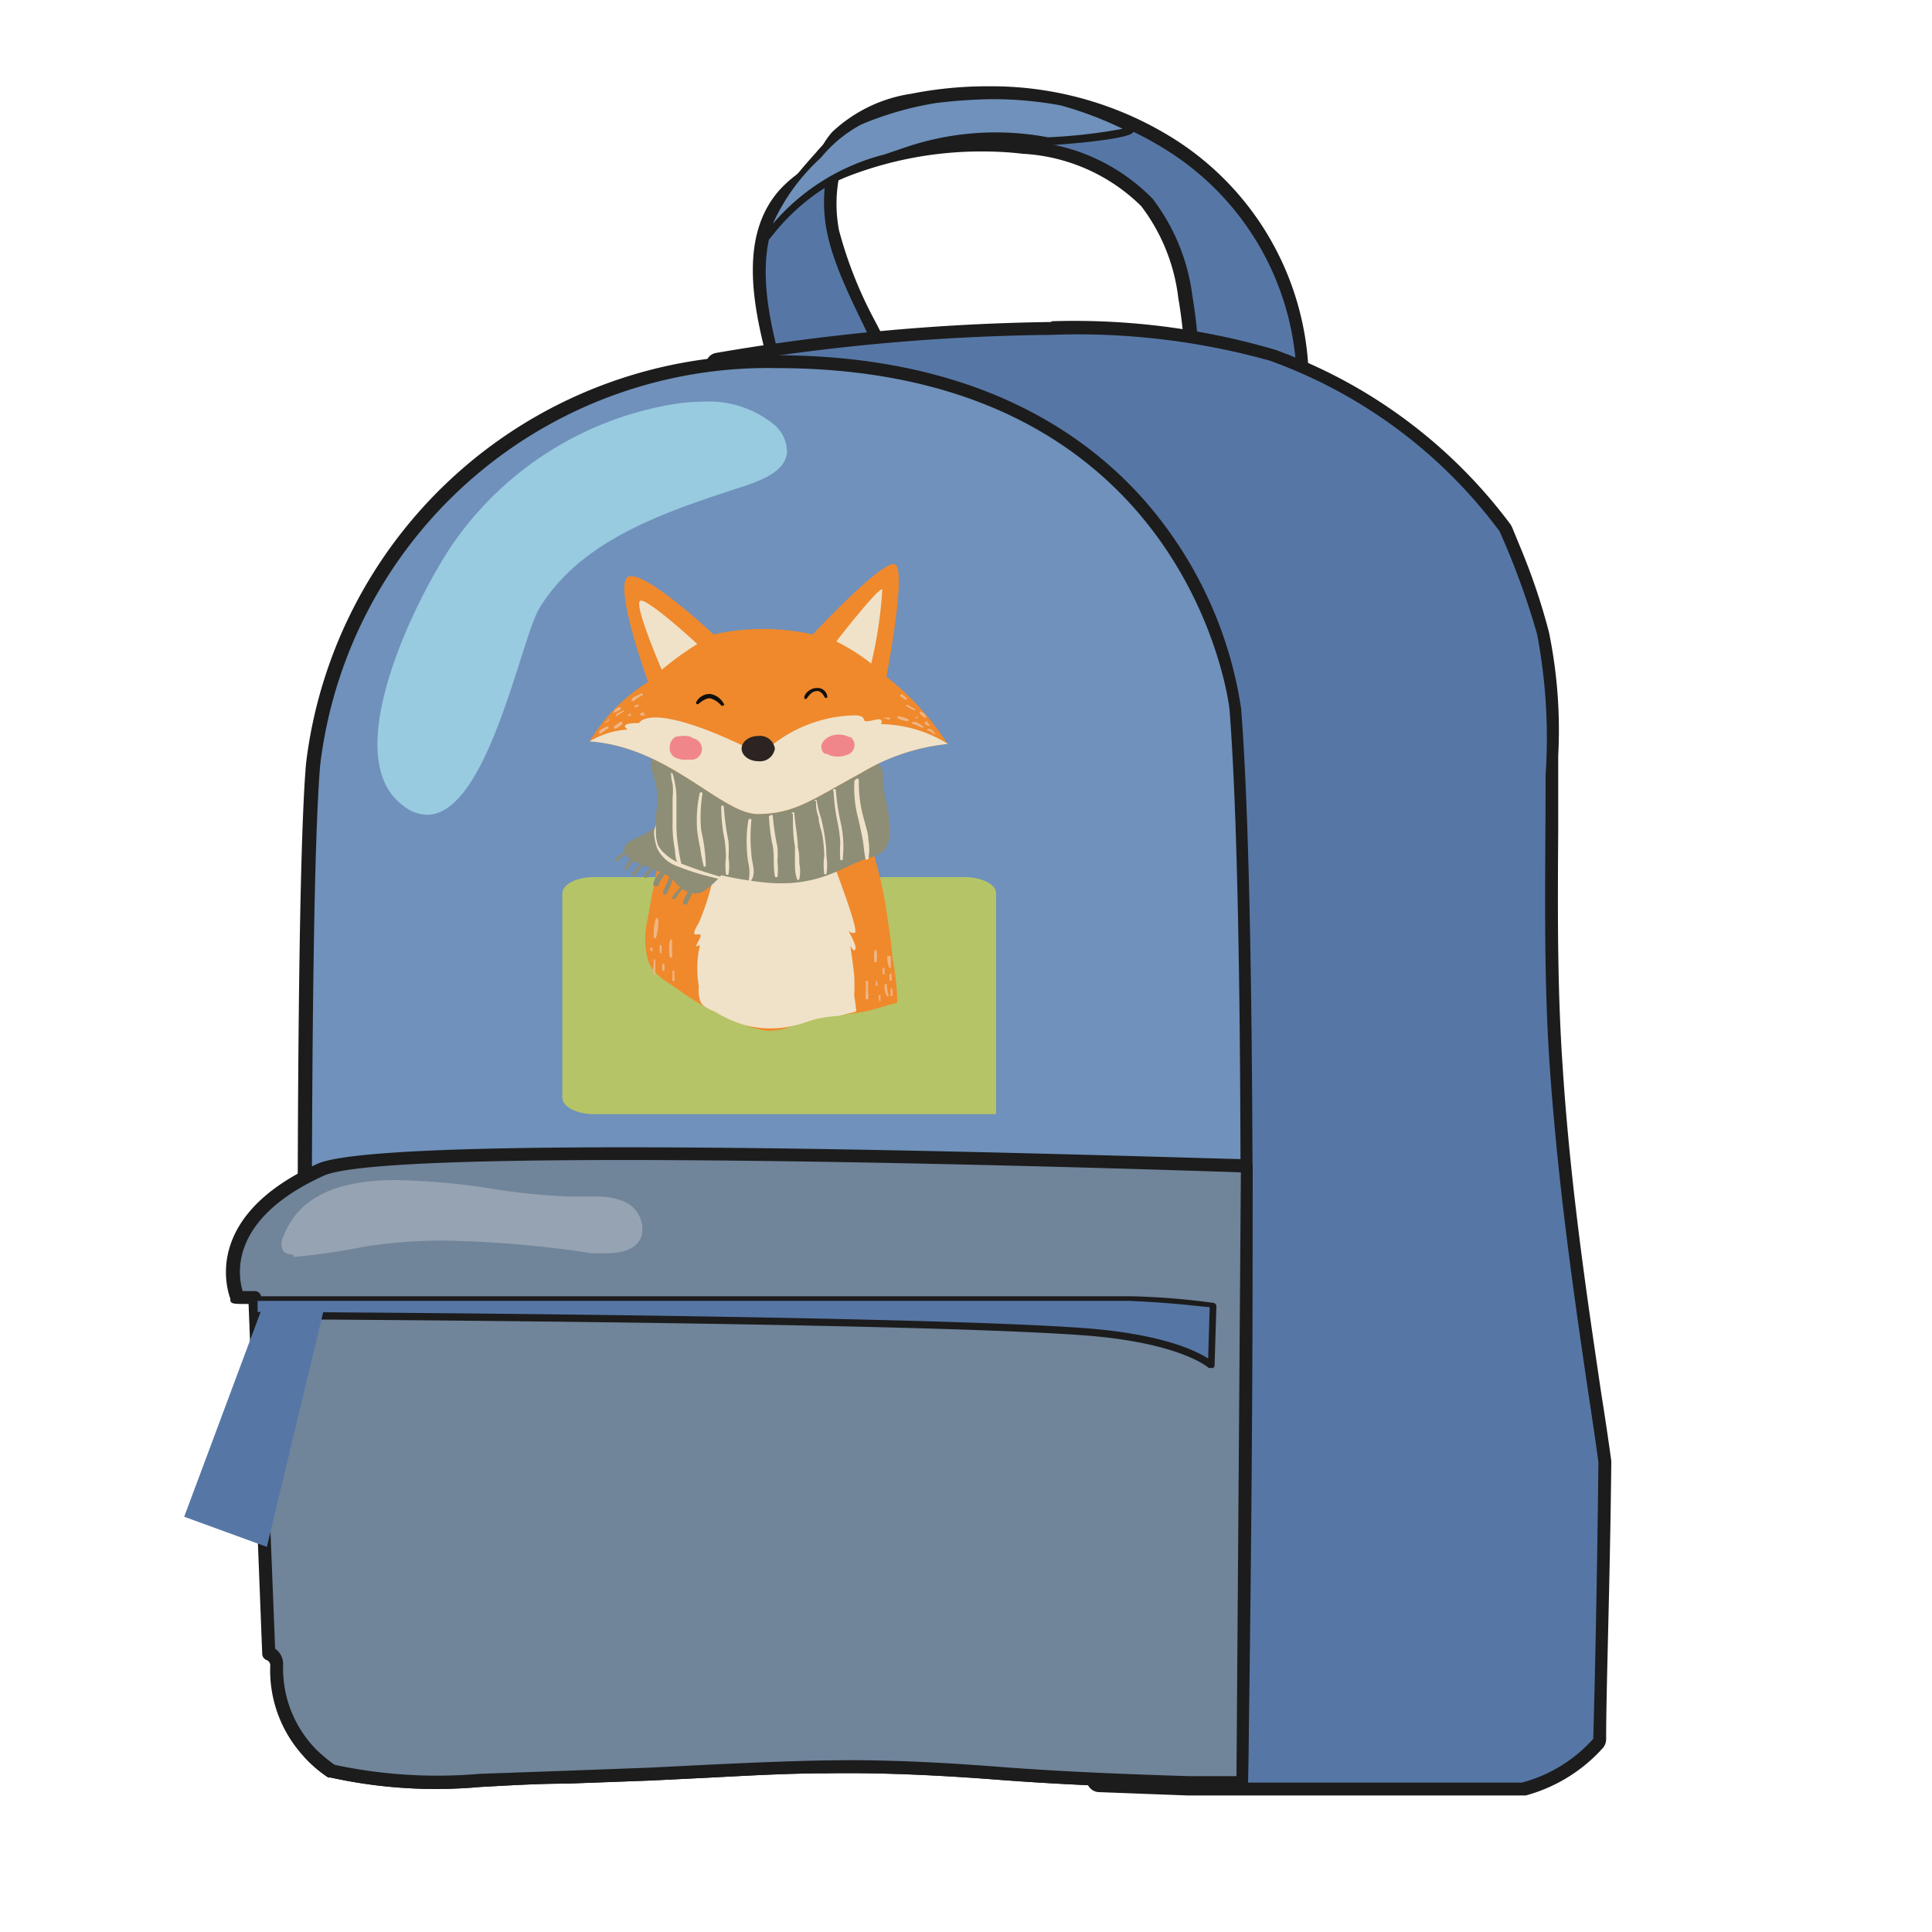 <svg id="Ebene_1" data-name="Ebene 1" xmlns="http://www.w3.org/2000/svg" viewBox="0 0 75 75"><defs><style>.cls-1{fill:#5677a6;}.cls-2{fill:#1c1c1c;}.cls-3{fill:#6f91bb;}.cls-4{fill:#70849a;}.cls-5{fill:#b5c466;}.cls-6{fill:#98cae0;}.cls-7{fill:#96a3b2;}.cls-8{fill:#ef892c;}.cls-9{fill:#efe2c9;}.cls-10{fill:#8e8d75;}.cls-11{fill:#efb584;}.cls-12{fill:#2b2422;}.cls-13{fill:#12100b;}.cls-14{fill:#f0868a;}</style></defs><title>Zeichenfläche 7</title><path class="cls-1" d="M48,18a1.7,1.7,0,0,1-1.34-.6,3.17,3.17,0,0,1-.43-2.13A17.6,17.6,0,0,0,46,11.5a7.42,7.42,0,0,0-1.49-3.68,7.34,7.34,0,0,0-4.75-2.14,13.77,13.77,0,0,0-1.57-.09,14.45,14.45,0,0,0-5.44,1.07l-.4.18a5.66,5.66,0,0,0,0,2.15,16.61,16.61,0,0,0,1.4,3.53c.34.71.7,1.44,1,2.14a.41.41,0,0,1,0,.29c0,.05-.16.23-.84.23A1.7,1.7,0,0,1,33,15l-2.78-.88A.24.24,0,0,1,30,14c-.61-2.25-1-4.76.39-6.39A4.53,4.53,0,0,1,31.9,6.49a2.73,2.73,0,0,1,.61-1.2,5.38,5.38,0,0,1,2.93-1.4,13.93,13.93,0,0,1,2.88-.29,13,13,0,0,1,7.11,2,11,11,0,0,1,5.08,8.66,4,4,0,0,1-.85,3A2.35,2.35,0,0,1,48,18Z"/><path class="cls-2" d="M38.32,3.85a12.85,12.85,0,0,1,7,2,10.76,10.76,0,0,1,5,8.45,3.82,3.82,0,0,1-.79,2.8,2.08,2.08,0,0,1-1.48.64,1.42,1.42,0,0,1-1.14-.51,3,3,0,0,1-.37-2,18.62,18.62,0,0,0-.25-3.73,7.81,7.81,0,0,0-1.55-3.79,7.47,7.47,0,0,0-4.92-2.23,14.12,14.12,0,0,0-1.59-.09,14.58,14.58,0,0,0-5.53,1.09l-.53.23a2.71,2.71,0,0,1,.59-1.2,5.07,5.07,0,0,1,2.79-1.33,14.15,14.15,0,0,1,2.83-.28M32.11,6.66a5.88,5.88,0,0,0,0,2.38c.4,1.9,1.68,3.89,2.37,5.71,0,.12-.29.18-.64.18s-.67,0-.74-.15l-2.84-.89c-.54-2-1-4.58.34-6.16a4.58,4.58,0,0,1,1.49-1.07m6.21-3.31v0a15.16,15.16,0,0,0-2.93.29,5.7,5.7,0,0,0-3.06,1.48,2.89,2.89,0,0,0-.64,1.2A4.81,4.81,0,0,0,30.24,7.4c-1.5,1.72-1.06,4.31-.44,6.62a.49.49,0,0,0,.33.35l2.75.86a1.77,1.77,0,0,0,1,.2c.71,0,.93-.18,1-.34a.54.54,0,0,0,.06-.52c-.26-.71-.62-1.44-1-2.16a16.23,16.23,0,0,1-1.37-3.47A5.5,5.5,0,0,1,32.55,7l.28-.12a14.31,14.31,0,0,1,5.34-1,13.25,13.25,0,0,1,1.54.09A7.09,7.09,0,0,1,44.3,8a7.29,7.29,0,0,1,1.44,3.56A18.27,18.27,0,0,1,46,15.16v.07a3.35,3.35,0,0,0,.49,2.28,1.91,1.91,0,0,0,1.53.7,2.55,2.55,0,0,0,1.85-.8,4.28,4.28,0,0,0,.92-3.15,11.23,11.23,0,0,0-5.2-8.86,13.31,13.31,0,0,0-7.24-2.05ZM32.11,7.16h0Z"/><path class="cls-1" d="M46.12,69.45l-3.45-.13a.26.26,0,0,1-.23-.19L27.66,14.23a.24.24,0,0,1,0-.2.3.3,0,0,1,.17-.12A83,83,0,0,1,40.8,12.72a27.48,27.48,0,0,1,8.57,1.09,19.47,19.47,0,0,1,9,6.7l.33.79a22.8,22.8,0,0,1,1.17,3.28,18.32,18.32,0,0,1,.36,4.73l0,2.88c0,3,0,6.12.17,9.17.28,4.06.82,8.07,1.26,11.11l.25,1.63c.13.88.26,1.75.38,2.62-.05,4.78-.14,8.81-.2,10.79a.27.27,0,0,1-.06.16,5.87,5.87,0,0,1-2.9,1.77h-13Z"/><path class="cls-2" d="M40.8,13A27.71,27.71,0,0,1,49.29,14a19.2,19.2,0,0,1,8.92,6.62,29.76,29.76,0,0,1,1.46,4A21.54,21.54,0,0,1,60,30.09c0,3.77-.1,7.52.16,11.29s.73,7.43,1.27,11.13c.2,1.42.43,2.83.62,4.25-.05,4.67-.14,8.62-.2,10.74a5.66,5.66,0,0,1-2.77,1.7h-13l-3.44-.13L27.9,14.16A81.68,81.68,0,0,1,40.8,13m0-.5a83,83,0,0,0-13,1.2.48.48,0,0,0-.33.22.48.48,0,0,0-.06.4L42.2,69.2a.49.49,0,0,0,.46.37l3.44.13h13l.13,0a6.21,6.21,0,0,0,3-1.85.53.53,0,0,0,.12-.32c0-2,.15-6,.2-10.75v-.07c-.12-.87-.25-1.75-.39-2.62l-.24-1.63c-.44-3-1-7-1.26-11.09-.21-3.05-.19-6.16-.17-9.16,0-.7,0-1.4,0-2.1,0-.26,0-.51,0-.77a18.93,18.93,0,0,0-.36-4.8A24.68,24.68,0,0,0,59,21.2l-.3-.73-.06-.11a19.74,19.74,0,0,0-9.16-6.79,27.7,27.7,0,0,0-8.65-1.1Z"/><path class="cls-3" d="M12.12,68.12a5.78,5.78,0,0,0,.76.63,19.12,19.12,0,0,0,5.75.37c2.2-.1,4.39-.16,6.59-.25s4.58-.24,6.87-.28,4.53.08,6.81.26,4.81.27,7.22.35H48.2s.54-31.22-.27-41.67c0,0-1.37-13.49-17.84-13.49a17.85,17.85,0,0,0-18,15.62c-.49,5.75-.3,31.91-.24,38.18C12,67.93,12,68,12.12,68.12Z"/><path class="cls-2" d="M48.2,69.45H46.12c-2.19-.07-4.72-.16-7.24-.35-1.86-.14-4.3-.3-6.79-.26-1.68,0-3.38.11-5,.19l-1.83.09L22,69.24c-1.12,0-2.24.07-3.36.13A19,19,0,0,1,12.82,69a.2.2,0,0,1-.08,0,4.85,4.85,0,0,1-.8-.66,1.37,1.37,0,0,1-.16-.18A.76.76,0,0,0,11.7,68a.23.23,0,0,1-.06-.16c-.07-7.53-.24-32.56.24-38.2A18,18,0,0,1,30.09,13.79c8.61,0,13.08,3.73,15.3,6.85a15.79,15.79,0,0,1,2.79,6.86c.81,10.35.27,41.39.27,41.7A.25.25,0,0,1,48.2,69.45ZM32.94,68.33c2.21,0,4.32.14,6,.27,2.51.19,5,.28,7.2.35H48c0-3,.5-31.57-.27-41.4,0-.13-1.55-13.26-17.59-13.26a17.5,17.5,0,0,0-17.71,15.4c-.48,5.59-.31,30.42-.24,38.06l0,0a1.71,1.71,0,0,0,.11.14h0a6,6,0,0,0,.7.58,19.06,19.06,0,0,0,5.63.35L22,68.74l3.22-.12L27,68.53c1.65-.08,3.36-.16,5-.19Z"/><path class="cls-4" d="M12.88,68.75a19.12,19.12,0,0,0,5.75.37c2.2-.1,4.39-.16,6.59-.25s4.58-.24,6.87-.28,4.53.08,6.81.26,4.81.27,7.22.35H48.2l.18-23.93s-33-1.19-36,.14c-4.54,2.06-3.23,5-3.23,5h.7l.54,13.79a.47.47,0,0,1,.31.48,4.68,4.68,0,0,0,1.38,3.48A5.78,5.78,0,0,0,12.88,68.75Z"/><path class="cls-2" d="M48.2,69.45H46.12c-2.19-.07-4.72-.16-7.24-.35-1.86-.15-4.3-.3-6.79-.26-1.68,0-3.38.11-5,.19l-1.83.09L22,69.24c-1.12,0-2.24.07-3.36.13A19,19,0,0,1,12.82,69a.2.2,0,0,1-.08,0,4.85,4.85,0,0,1-.8-.66,4.93,4.93,0,0,1-1.45-3.66.22.22,0,0,0-.15-.24.27.27,0,0,1-.16-.22L9.65,50.62c-.66,0-.71,0-.71-.21-.16-.44-1-3.24,3.38-5.23C15.26,43.85,47,45,48.39,45a.26.26,0,0,1,.24.26L48.45,69.2A.25.25,0,0,1,48.2,69.45ZM32.94,68.33c2.21,0,4.32.14,6,.27,2.51.19,5,.28,7.2.35H48l.17-23.44c-3-.1-32.89-1.1-35.6.13-3.72,1.69-3.33,3.89-3.15,4.48H9.9a.25.25,0,0,1,.24.25L10.68,64a.73.73,0,0,1,.31.64,4.49,4.49,0,0,0,1.3,3.29,6,6,0,0,0,.7.58,19.06,19.06,0,0,0,5.63.35L22,68.74l3.22-.12L27,68.53c1.65-.08,3.36-.16,5-.19Z"/><path class="cls-1" d="M9.89,50.37h34a29.18,29.18,0,0,1,3.24.26L47,53s-1.06-1-5-1.3c-7.2-.52-32.08-.62-32.08-.62l0-.69"/><path class="cls-2" d="M47,53.1a.11.11,0,0,1-.08,0s-1.1-1-4.95-1.27c-7.12-.51-31.82-.62-32.07-.62a.13.13,0,0,1-.13-.12l0-.68a.14.14,0,0,1,0-.09.12.12,0,0,1,.09,0h34a27.86,27.86,0,0,1,3.26.26.14.14,0,0,1,.1.13L47.15,53a.11.11,0,0,1-.08.11ZM10,50.93c1.88,0,25.1.13,32,.62,3.08.22,4.43.88,4.9,1.19l.06-2c-.27,0-1.11-.15-3.12-.24H10Z"/><path class="cls-5" d="M38.67,43.25H23.05c-.68,0-1.22-.29-1.22-.64V34.69c0-.36.54-.64,1.22-.64h14.4c.68,0,1.22.28,1.22.64v8.56Z"/><polygon class="cls-1" points="10.27 50.52 7.15 58.88 10.36 60.05 12.63 50.59 10.27 50.52 10.27 50.52"/><path class="cls-3" d="M31.77,6a5.57,5.57,0,0,1,1.62-1.32,13,13,0,0,1,2.92-.83A16.13,16.13,0,0,1,41.19,4a11.9,11.9,0,0,1,2.63,1c.22.18-2.88.52-3.16.48a11,11,0,0,0-5.55.41c-2,.7-3.35.93-5.2,3.14-.21-.73,1.39-2.52,1.86-3Z"/><path class="cls-2" d="M29.85,9.3l-.06-.22c-.16-.55.46-1.58,1.89-3.16h0a5.57,5.57,0,0,1,1.65-1.35,13.28,13.28,0,0,1,3-.85,16.22,16.22,0,0,1,4.91.13,12.62,12.62,0,0,1,2.68,1.06L44,5l0,.12c-.13.32-3.21.52-3.3.52h0A10.85,10.85,0,0,0,35.15,6l-.75.26A8.2,8.2,0,0,0,30,9.12Zm8.61-5.45A20.57,20.57,0,0,0,36.33,4a12.73,12.73,0,0,0-2.89.83,5.15,5.15,0,0,0-1.57,1.29h0A7.8,7.8,0,0,0,30,8.69,8.4,8.4,0,0,1,34.32,6l.74-.25a10.89,10.89,0,0,1,5.62-.42A20.84,20.84,0,0,0,43.58,5a14,14,0,0,0-2.41-.91A14.54,14.54,0,0,0,38.46,3.85Z"/><path class="cls-6" d="M16.58,31.63a1.5,1.5,0,0,1-.91-.34C13,29.37,16.28,23,17.58,21.11a13,13,0,0,1,8.75-5.45,8.4,8.4,0,0,1,1-.07,4,4,0,0,1,2.64.83,1.39,1.39,0,0,1,.58,1.16c-.08.68-.85,1-1.5,1.24-3.07,1-6.46,2.06-8.12,4.81-.71,1.18-2,8-4.35,8"/><path class="cls-7" d="M11.39,48.7a.51.51,0,0,1-.37-.11A.56.56,0,0,1,11,48c.66-1.72,2.41-2.19,4.4-2.19a27.35,27.35,0,0,1,3.6.32,25.61,25.61,0,0,0,3.08.32h.29c.27,0,.55,0,.83,0a2.56,2.56,0,0,1,.91.15A1.16,1.16,0,0,1,24.9,48c-.19.51-.76.65-1.34.65a5.85,5.85,0,0,1-.6,0,42.32,42.32,0,0,0-5.72-.49,19.74,19.74,0,0,0-3.07.23,24.94,24.94,0,0,1-2.71.4h-.07"/><path class="cls-8" d="M32.91,31.28c.06,0,.16.18.19.22A6.4,6.4,0,0,1,34,33.44a16.73,16.73,0,0,1,.47,2.32c.08.5.14,1,.19,1.52a9.24,9.24,0,0,1,.17,1.65c-.33.07-.64.18-1,.28a7.91,7.91,0,0,1-1.28.19,7.9,7.9,0,0,0-1.79.42,2.13,2.13,0,0,1-1,.19,4.47,4.47,0,0,1-1.34-.43,9.4,9.4,0,0,1-2-1.1c-.5-.38-1.06-.58-1.27-1.22a3.29,3.29,0,0,1,0-1.62c.1-.58.21-1.16.32-1.74a11.2,11.2,0,0,1,.34-1.5,2.63,2.63,0,0,1,.41-.9c.86-1,6.6-.22,6.6-.22Z"/><path class="cls-9" d="M33,36.66c.06.4.12.81.16,1.21a7.13,7.13,0,0,1,0,.8,5.78,5.78,0,0,1,.08.6l-.7.17a5,5,0,0,0-.86.12c-.25.06-.47.16-.72.22a3.94,3.94,0,0,1-2.1,0,5.24,5.24,0,0,1-1-.44c-.22-.14-.5-.19-.65-.42a1.19,1.19,0,0,1-.08-.62,4.23,4.23,0,0,1,0-1.42c.15-.46-.3.17,0-.38s-.53.18,0-.68A9.43,9.43,0,0,0,27.85,33l4.23-.18s1.33,3.36,1.1,3.39a.26.26,0,0,1-.3-.17s.38.63.33.8-.21-.14-.21-.14Z"/><path class="cls-10" d="M25.61,31.91a2,2,0,0,1-.75.55c-.49.21-.77.37-.57.73s1.54.59,1.87,1,.79.66,1.21.37a3.68,3.68,0,0,0,1.16-1.4"/><path class="cls-11" d="M34.54,37.82a.69.69,0,0,0,0,.25s.07,0,.07,0a1.77,1.77,0,0,0,0-.23c0-.06-.08-.06-.08,0Z"/><path class="cls-11" d="M34.45,37.09a1,1,0,0,0,.07.48,0,0,0,1,0,.06,0c0-.15,0-.3,0-.45a0,0,0,0,0-.08,0Z"/><path class="cls-11" d="M34.27,37.59a1,1,0,0,0,0,.24,0,0,0,0,0,.07,0l0-.22c0-.05-.07-.06-.07,0Z"/><path class="cls-11" d="M34.35,38.21a.64.64,0,0,0,.09.47,0,0,0,0,0,.06,0,1.68,1.68,0,0,1-.07-.44c0-.06-.08-.06-.08,0Z"/><path class="cls-11" d="M34.58,38.39a1.35,1.35,0,0,0,0,.28s.06,0,.06,0a.82.82,0,0,0,0-.27s-.08-.06-.08,0Z"/><path class="cls-11" d="M34.11,38.63c0,.06,0,.23.07.26s0,0,0,0,0-.07,0-.11,0-.09,0-.14-.08,0-.07,0Z"/><path class="cls-11" d="M34,38.08s0,.07,0,.1a.2.2,0,0,0,0,.08,0,0,0,0,0,.06,0,.09.09,0,0,0,0-.07.22.22,0,0,1,0-.08,0,0,0,0,0,0,0,0,0,0,0,0,0,0Z"/><path class="cls-11" d="M25.39,37.27c0,.08-.1.58.05.57a0,0,0,0,0,0,0,.11.11,0,0,0,0-.08.76.76,0,0,1,0-.15c0-.11,0-.21,0-.31s-.08-.06-.08,0Z"/><path class="cls-11" d="M25.72,37.43a.74.74,0,0,0,0,.26,0,0,0,0,0,.07,0,1.09,1.09,0,0,0,0-.26s-.08-.06-.09,0Z"/><path class="cls-11" d="M25.25,36.78a.66.66,0,0,0,0,.14s.07,0,.08,0a.48.48,0,0,0,0-.12.05.05,0,0,0,0,0,0,0,0,0,0,0,0Z"/><path class="cls-11" d="M25.62,36.71a.71.71,0,0,0,0,.29,0,0,0,0,0,.06,0,2.85,2.85,0,0,0,0-.29s-.08-.06-.09,0Z"/><path class="cls-10" d="M24.47,33a.62.62,0,0,0-.34.15c-.08.06-.27.18-.27.29a0,0,0,0,0,.05,0c.1,0,.19-.15.27-.2a1.69,1.69,0,0,1,.31-.21s0-.08,0-.08Z"/><path class="cls-10" d="M24.62,33.21c-.06.09-.49.46-.33.57a0,0,0,0,0,.07,0s0,0,0,0v0l0-.06a1.71,1.71,0,0,1,.11-.14c.06-.09.14-.18.19-.27s0-.11-.08-.06Z"/><path class="cls-10" d="M25,33.36c-.13.18-.3.34-.44.51s.07.16.12.09l0-.07s0-.07-.06,0,0,0,0,0V34a3.87,3.87,0,0,0,.43-.55c0-.06-.05-.12-.1-.06Z"/><path class="cls-10" d="M25.37,33.54a1,1,0,0,1-.21.25A.87.87,0,0,0,25,34c0,.08.11.13.14,0a.19.19,0,0,0,0-.08s-.05-.05-.08,0h0l0,.14a1,1,0,0,0,.23-.24,1,1,0,0,0,.19-.27c0-.06-.08-.12-.11-.06Z"/><path class="cls-10" d="M25.71,33.75a1.58,1.58,0,0,0-.22.29.48.48,0,0,0-.13.3s0,.06.07.06h0a.06.06,0,0,0,.07,0h0l0,0c.05,0,.06,0,.08-.1l.1-.17a.91.91,0,0,0,.17-.34.06.06,0,0,0-.09,0Z"/><path class="cls-10" d="M26,34c-.06.2-.18.39-.24.59h.16a.24.24,0,0,1,0-.09s0-.09-.08,0a.47.47,0,0,0-.11.13c0,.08.1.15.15.07a2.59,2.59,0,0,0,.24-.6c0-.1-.12-.15-.15-.06Z"/><path class="cls-10" d="M26.53,34.32l-.28.3c-.06.07-.18.19-.14.28a.06.06,0,0,0,.07,0c.07,0,.13-.17.18-.23s.17-.2.25-.31,0-.1-.08-.06Z"/><path class="cls-10" d="M26.79,34.4c-.06.21-.2.39-.27.6a.09.09,0,0,0,.17.06l.09-.19a.84.84,0,0,0,.13-.46.06.06,0,0,0-.12,0Z"/><path class="cls-9" d="M25.48,32a.7.7,0,0,0-.08.45,2,2,0,0,0,.11.48,1.37,1.37,0,0,0,.79.7,9.5,9.5,0,0,0,1.21.39l.68.17c.23.05.45.14.69.18,0,0,.05-.06,0-.07-.21-.08-.42-.12-.63-.18s-.4-.12-.6-.18c-.37-.11-.72-.23-1.08-.37a1.89,1.89,0,0,1-.88-.55,1.07,1.07,0,0,1-.17-1,0,0,0,1,0-.06,0Z"/><path class="cls-10" d="M33.82,29.55s.51,0,.46.69.83,2.69-.35,3-2.06,1.28-4.41,1-3.93-1-4-1.52a4.35,4.35,0,0,1,0-1.51c.08-1.11-.65-1.68.06-1.87s4.05,1.17,8.25.15Z"/><path class="cls-8" d="M27.7,24.63a8.74,8.74,0,0,1,3.85,0s2.74-2.95,3.2-2.72-.34,4.36-.34,4.36a10.23,10.23,0,0,1,2.37,2.61A8.09,8.09,0,0,0,33.44,30c-1.95,1.06-2.58,1.58-4,1.6S26,29,22.89,28.78a6.9,6.9,0,0,1,2.27-2.31s-1.46-4-.71-4.1,3.25,2.26,3.25,2.26Z"/><path class="cls-9" d="M36.78,28.88A8.09,8.09,0,0,0,33.44,30c-1.95,1.06-2.58,1.58-4,1.6S26,29,22.89,28.78a3.22,3.22,0,0,1,1.48-.46s-.44-.26.44-.25c0,0,.37-.93,4.41,1.06l.51,0a5.33,5.33,0,0,1,3.49-1.36s.3,0,.32.17.58-.09.65,0a.11.11,0,0,1,0,.17,5.05,5.05,0,0,1,2.64.79Z"/><path class="cls-9" d="M32.48,24.91a7.36,7.36,0,0,1,1.34.85,16.36,16.36,0,0,0,.43-2.88c-.15-.09-1.77,2-1.77,2Z"/><path class="cls-9" d="M27.07,25a11.69,11.69,0,0,0-1.38,1s-1.12-2.59-.83-2.68S27.07,25,27.07,25Z"/><path class="cls-12" d="M30.08,29.06a.58.58,0,0,1-.64.49c-.36,0-.65-.22-.65-.49s.29-.49.65-.49a.58.58,0,0,1,.64.49Z"/><path class="cls-13" d="M28.11,27.34a.75.75,0,0,0-.53-.4.59.59,0,0,0-.56.33c0,.05.05.09.09.06s.28-.25.47-.22a.92.92,0,0,1,.43.29s.13,0,.1-.06Z"/><path class="cls-13" d="M32.12,27.08a.38.38,0,0,0-.43-.37c-.2,0-.47.18-.47.4a.06.06,0,0,0,.1,0c.1-.13.18-.25.35-.28s.26.09.34.23a.06.06,0,0,0,.11,0Z"/><path class="cls-14" d="M26.84,28.61a1.09,1.09,0,0,0-.62,0A.44.44,0,0,0,26,29a.41.41,0,0,0,.18.39.83.83,0,0,0,.47.1l.24,0a.42.42,0,0,0,.36-.43.44.44,0,0,0-.39-.41Z"/><path class="cls-14" d="M33,28.63a.92.92,0,0,0-.69-.08c-.22.07-.47.26-.42.5a.3.3,0,0,0,.13.21l.07,0s0,0,0,0l.15.07a1,1,0,0,0,.7-.05.39.39,0,0,0,.06-.68Z"/><path class="cls-11" d="M34.85,27.88a1,1,0,0,0,.42.12,0,0,0,0,0,0-.08,1.48,1.48,0,0,0-.41-.12s-.07.06,0,.08Z"/><path class="cls-11" d="M35.48,28.11l.16.07a.67.67,0,0,0,.18.07s.06-.05,0-.07-.23-.18-.36-.15-.05.06,0,.08Z"/><path class="cls-11" d="M36.05,28.37c.08,0,.13.1.21.12s.06,0,0-.06a.25.25,0,0,0-.24-.14s-.05.06,0,.08Z"/><path class="cls-11" d="M35.88,28.07a.31.31,0,0,0,.2.11,0,0,0,0,0,0-.06L36,28.07,36,28s-.11,0-.07.05Z"/><path class="cls-11" d="M35.48,27.83a.12.12,0,0,0,.05.05l.09,0s0,0,0-.06l0,0h0l0,0h-.06a0,0,0,0,0,0,.06Z"/><path class="cls-11" d="M35.22,27.42a1.12,1.12,0,0,0,.28.16s.07,0,0-.06l-.26-.16c-.05,0-.09,0-.05.06Z"/><path class="cls-11" d="M35.7,27.69a.76.76,0,0,0,.09.09l.11.08s.07,0,.05-.05a.38.38,0,0,0-.22-.19s-.06.05,0,.07Z"/><path class="cls-11" d="M34.3,27.87l.13.05a.16.16,0,0,0,.12,0s0,0,0-.06a.21.21,0,0,0-.11,0l-.12,0a0,0,0,1,0,0,.07Z"/><path class="cls-11" d="M34.91,27l.12.08.11.08a.05.05,0,0,0,.06-.06.28.28,0,0,0-.11-.08L35,26.91a0,0,0,1,0,0,.06Z"/><path class="cls-11" d="M23.58,28.19a1.51,1.51,0,0,1-.18.09.53.53,0,0,0-.14.11c0,.05,0,.12.07.08s.19-.14.29-.2a0,0,0,0,0,0-.08Z"/><path class="cls-11" d="M23.63,27.94l-.08.06a.21.21,0,0,0-.06.08s0,.05,0,0a.14.14,0,0,0,.08-.05.23.23,0,0,0,.07-.07s0-.1-.05-.06Z"/><path class="cls-11" d="M24.23,27.56l-.21.11c-.05,0-.12.08-.12.15s0,0,0,0,.11-.07.15-.1l.18-.11a0,0,0,0,0,0-.08Z"/><path class="cls-11" d="M24,27.46c-.07.05-.16.1-.17.18s0,.05.05,0L24,27.6l.09-.07c.05,0,0-.09,0-.07Z"/><path class="cls-11" d="M24.12,28l-.19.13s-.13.07-.1.13.11,0,.14,0a1.33,1.33,0,0,1,.19-.14,0,0,0,0,0,0-.08Z"/><path class="cls-11" d="M24.49,27.68l-.07.05a.09.09,0,0,0-.06.06,0,0,0,0,0,0,0s0,0,.06,0l.07,0s0-.09,0-.07Z"/><path class="cls-11" d="M25,27.64a.25.25,0,0,0-.15.08,0,0,0,0,0,0,.05.07.07,0,0,0,.06,0l.07,0,.06,0a0,0,0,0,0,0-.05s0,0-.06,0Z"/><path class="cls-11" d="M24.89,26.92l-.2.1c-.05,0-.14.07-.17.13s.05.09.09.06a1.36,1.36,0,0,1,.32-.21c.05,0,0-.1,0-.08Z"/><path class="cls-11" d="M24.77,27.36c-.05,0-.14,0-.14.1s0,0,0,0,.12,0,.16-.06a0,0,0,1,0,0-.08Z"/><path class="cls-11" d="M25.46,35.65a2.27,2.27,0,0,0-.08.77,0,0,0,0,0,.08,0,2,2,0,0,0,.09-.77,0,0,0,0,0-.09,0Z"/><path class="cls-11" d="M26.11,37.71a1.49,1.49,0,0,0,0,.21.5.5,0,0,0,0,.17s.06,0,.07,0a.55.55,0,0,0,0-.18,1.23,1.23,0,0,1,0-.19c0-.06-.08-.06-.09,0Z"/><path class="cls-11" d="M26,36.54a1.85,1.85,0,0,0,0,.62s.08.05.09,0,0-.2,0-.3,0-.22,0-.33-.08-.06-.09,0Z"/><path class="cls-11" d="M33.94,36.91a2.13,2.13,0,0,0,0,.44s.08,0,.09,0a1.26,1.26,0,0,0,0-.43c0-.05-.09-.07-.09,0Z"/><path class="cls-11" d="M33.61,38.13c0,.12,0,.24,0,.36a1,1,0,0,0,0,.3s.08,0,.09,0a.81.81,0,0,0,0-.27c0-.12,0-.24,0-.37s-.11-.08-.11,0Z"/><path class="cls-9" d="M26.05,30a1.54,1.54,0,0,0,.06.43,2.41,2.41,0,0,1,0,.53c0,.33,0,.67,0,1a4.69,4.69,0,0,0,.07.92c.05.22,0,.53.2.69s.1,0,.08,0a5.73,5.73,0,0,1-.13-.7,5.5,5.5,0,0,1-.07-1c0-.31,0-.63,0-.95a3.23,3.23,0,0,0-.16-.91,0,0,0,0,0-.09,0Z"/><path class="cls-9" d="M27.16,30.8a5,5,0,0,0-.1,1.39,6,6,0,0,0,.12.72,6.26,6.26,0,0,0,.14.73s.08,0,.08,0a6.81,6.81,0,0,0-.18-1.41,5.63,5.63,0,0,1,.05-1.42c0-.07-.1-.08-.11,0Z"/><path class="cls-9" d="M28,31.33a6,6,0,0,0,.13,1.27,5.34,5.34,0,0,1,.05.69,2.81,2.81,0,0,0,0,.65s.08.06.1,0a2,2,0,0,0,0-.65,4.44,4.44,0,0,0,0-.63,9.89,9.89,0,0,1-.18-1.33c0-.07-.11-.08-.11,0Z"/><path class="cls-9" d="M29.05,31.84A5,5,0,0,0,29,33.06a3.21,3.21,0,0,0,.07.53,1.82,1.82,0,0,1,0,.57c0,.05.07.08.1,0,.2-.28,0-.71,0-1a6.48,6.48,0,0,1,0-1.32c0-.07-.1-.08-.11,0Z"/><path class="cls-9" d="M29.85,31.67A6.66,6.66,0,0,0,30,32.85c.07.39,0,.8.09,1.2a0,0,0,0,0,.09,0,2.49,2.49,0,0,0,0-.61,3.43,3.43,0,0,0,0-.56,9.93,9.93,0,0,1-.18-1.2c0-.06-.11-.06-.11,0Z"/><path class="cls-9" d="M30.78,31.59c0,.42,0,.84.08,1.26,0,.21,0,.41,0,.62s0,.44.08.65c0,.05.08.06.09,0a1.51,1.51,0,0,0,0-.6c0-.21,0-.42-.06-.64,0-.43-.11-.87-.13-1.3,0-.06-.11-.06-.11,0Z"/><path class="cls-9" d="M31.68,31.09a1.58,1.58,0,0,0,.1.65c0,.24.11.48.15.72s.06.5.07.75a2.56,2.56,0,0,0,0,.73,0,0,0,0,0,.08,0,2.11,2.11,0,0,0,0-.71,4.4,4.4,0,0,0-.06-.73,6.63,6.63,0,0,0-.15-.75,3.74,3.74,0,0,1-.16-.66c0-.06-.09-.05-.1,0Z"/><path class="cls-9" d="M32.36,30.71A7.46,7.46,0,0,0,32.53,32a5.74,5.74,0,0,1,.09.71,5.16,5.16,0,0,0,0,.68,0,0,0,0,0,.09,0,4.37,4.37,0,0,0-.05-1.35,8.81,8.81,0,0,1-.21-1.35c0-.07-.11-.09-.12,0Z"/><path class="cls-9" d="M33.17,30.27a4.6,4.6,0,0,0,.15,1.52c.06.25.11.5.16.75s.06.54.12.81c0,.06.09,0,.11,0a2.05,2.05,0,0,0,0-.74c0-.26-.1-.52-.16-.77a5.09,5.09,0,0,1-.21-1.55c0-.08-.12-.09-.13,0Z"/></svg>